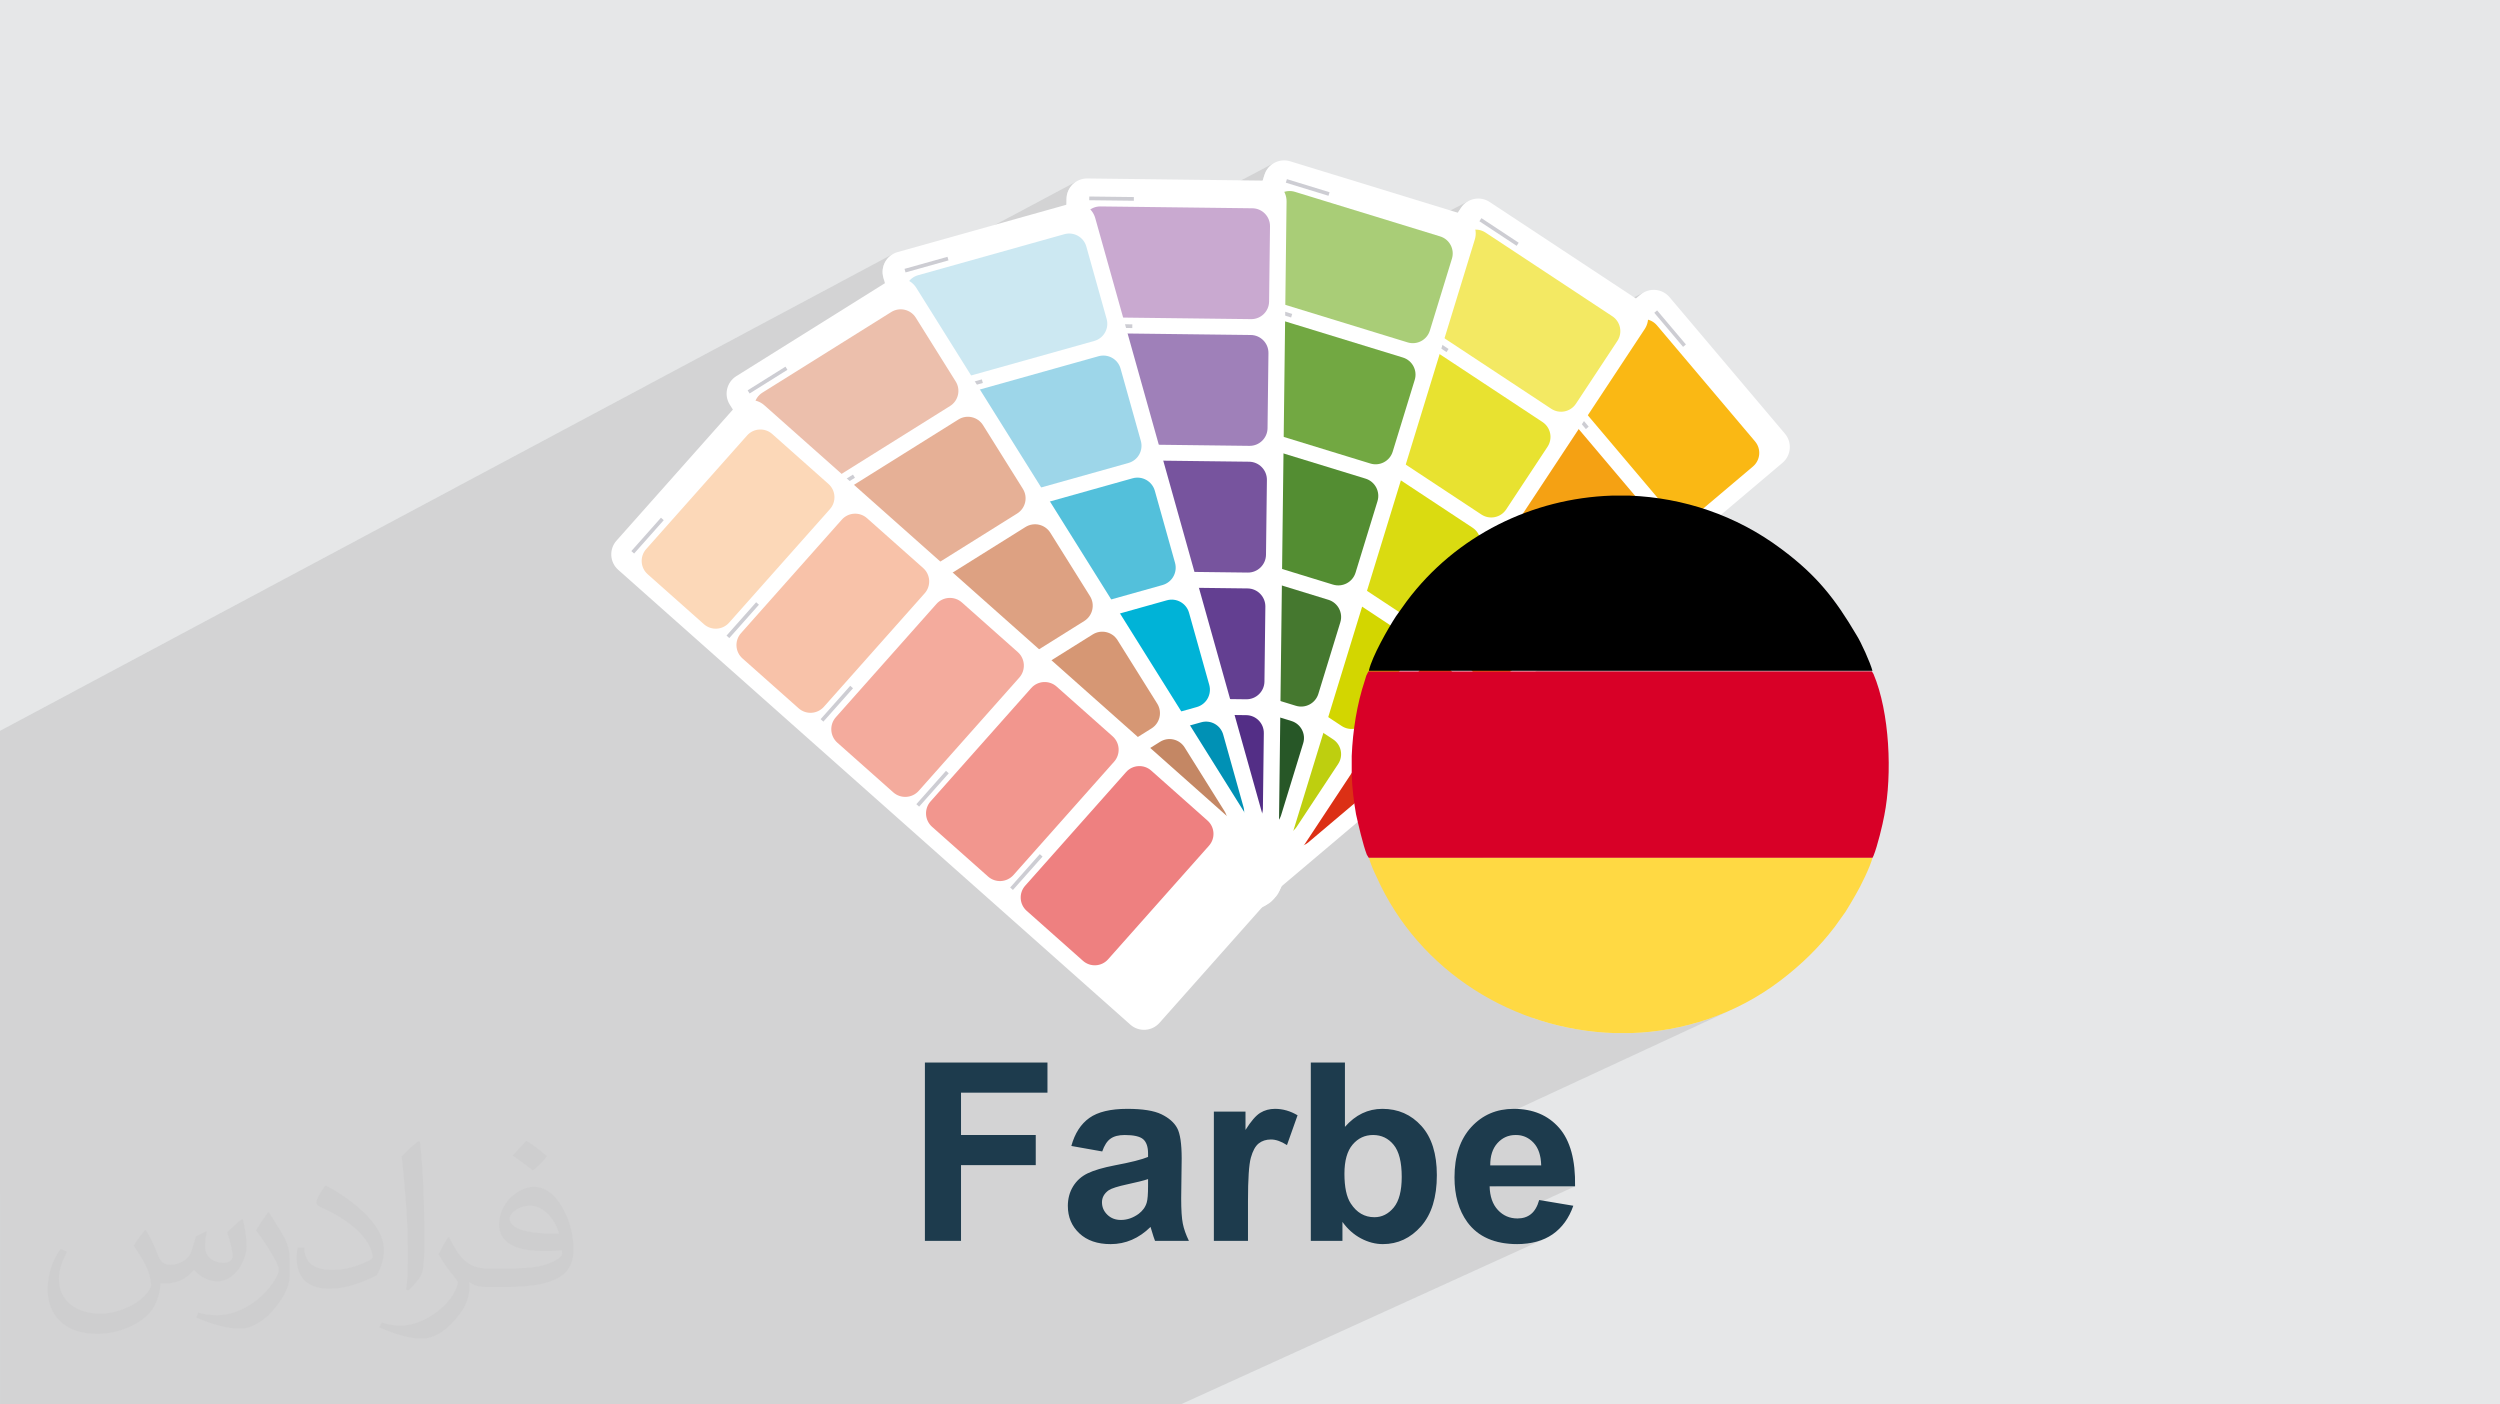 <?xml version="1.0" encoding="UTF-8"?>
<!DOCTYPE svg PUBLIC "-//W3C//DTD SVG 1.1//EN" "http://www.w3.org/Graphics/SVG/1.1/DTD/svg11.dtd">
<!-- Creator: CorelDRAW 2020 (64-Bit) -->
<svg xmlns="http://www.w3.org/2000/svg" xml:space="preserve" width="94.192mm" height="52.917mm" version="1.1" style="shape-rendering:geometricPrecision; text-rendering:geometricPrecision; image-rendering:optimizeQuality; fill-rule:evenodd; clip-rule:evenodd"
viewBox="0 0 9404.92 5283.66"
 xmlns:xlink="http://www.w3.org/1999/xlink"
 xmlns:xodm="http://www.corel.com/coreldraw/odm/2003">
 <defs>
  <style type="text/css">
   <![CDATA[
    .fil42 {fill:black}
    .fil41 {fill:#D80027}
    .fil0 {fill:#E6E7E8}
    .fil43 {fill:#FFD943}
    .fil30 {fill:#0091B5;fill-rule:nonzero}
    .fil29 {fill:#00B3D7;fill-rule:nonzero}
    .fil3 {fill:#1D3B4D;fill-rule:nonzero}
    .fil20 {fill:#275727;fill-rule:nonzero}
    .fil19 {fill:#45782F;fill-rule:nonzero}
    .fil25 {fill:#532E86;fill-rule:nonzero}
    .fil18 {fill:#538D32;fill-rule:nonzero}
    .fil28 {fill:#53C0DB;fill-rule:nonzero}
    .fil24 {fill:#633F91;fill-rule:nonzero}
    .fil17 {fill:#72A842;fill-rule:nonzero}
    .fil23 {fill:#77549E;fill-rule:nonzero}
    .fil27 {fill:#9DD6E9;fill-rule:nonzero}
    .fil22 {fill:#9F80B9;fill-rule:nonzero}
    .fil16 {fill:#A9CD77;fill-rule:nonzero}
    .fil15 {fill:#BECF0F;fill-rule:nonzero}
    .fil35 {fill:#C48764;fill-rule:nonzero}
    .fil21 {fill:#C9A9D0;fill-rule:nonzero}
    .fil26 {fill:#CCE8F2;fill-rule:nonzero}
    .fil5 {fill:#CDCDD3;fill-rule:nonzero}
    .fil14 {fill:#D3D600;fill-rule:nonzero}
    .fil34 {fill:#D69774;fill-rule:nonzero}
    .fil13 {fill:#DADB11;fill-rule:nonzero}
    .fil10 {fill:#DC3015;fill-rule:nonzero}
    .fil33 {fill:#DDA182;fill-rule:nonzero}
    .fil9 {fill:#E65E0D;fill-rule:nonzero}
    .fil32 {fill:#E6B096;fill-rule:nonzero}
    .fil12 {fill:#E8E230;fill-rule:nonzero}
    .fil31 {fill:#ECBFAC;fill-rule:nonzero}
    .fil40 {fill:#EE8080;fill-rule:nonzero}
    .fil8 {fill:#F18A0B;fill-rule:nonzero}
    .fil39 {fill:#F2968E;fill-rule:nonzero}
    .fil11 {fill:#F3E963;fill-rule:nonzero}
    .fil38 {fill:#F4AB9D;fill-rule:nonzero}
    .fil7 {fill:#F5A113;fill-rule:nonzero}
    .fil37 {fill:#F8C2A9;fill-rule:nonzero}
    .fil6 {fill:#FAB814;fill-rule:nonzero}
    .fil36 {fill:#FCD8B8;fill-rule:nonzero}
    .fil4 {fill:white;fill-rule:nonzero}
    .fil2 {fill:#373435;fill-opacity:0.031}
    .fil1 {fill:#2B2A29;fill-opacity:0.102}
   ]]>
  </style>
 </defs>
 <g id="Layer_x0020_1">
  <polygon class="fil0" points="-0,0 9404.92,0 9404.92,5283.66 -0,5283.66 "/>
  <path class="fil1" d="M-0 4491.49l0 -1.95 0 -2.61 0 -3.75 0 -11.63 0 -3.03 0 -6.16 0 -2.18 0 -2.36 0 -4.56 0 -0.62 0 -13.72 0 -1.87 0 -4.68 0 -13.18 0 -7.32 0 -3.16 0 -11.46 0 -9.49 0 -0.88 0 -9.79 0 -4.28 0 -10.78 0 -0.05 0 -0.04 0 -5.59 0 -1.36 0 -0.17 0 -1.32 0 -5.87 0 -3.85 0 -0.47 0 -2.74 0 -4.4 0 -8.15 0 -0.4 0 -1.13 0 -1.54 0 -0.9 0 -10.68 0 -20.15 0 -3.06 0 -2.54 0 -1.2 0 -17.22 0 -22.94 0 -1.74 0 -2.1 0 -3.09 0 -10.59 0 -7.66 0 -3.04 0 -4.74 0 -4.23 0 -1.83 0 -13.38 0 -8.01 0 -52.23 0 -14.87 0 -15.83 0 -7.07 0 -4.7 0 -4.23 0 -7.81 0 -6.52 0 -4.91 0 -0.44 0 -7.79 0 -10.41 0 -28.52 0 -7.42 0 -13.45 0 -8.01 0 -4.29 0 -3.81 0 -7.07 0 -1.13 0 -8.01 0 -0.71 0 -4.86 0 -0.07 0 -11.66 0 -4.39 0 -3.3 0 -15.02 0 -3.41 0 -11.61 0 -13.25 0 -4.31 0 -12.95 0 -14.19 0 -2.29 0 -1.46 0 -1.48 0 -0.59 0 -5.81 0 -1.22 0 -3.89 0 -2.95 0 -4.62 0 -20.85 0 -3.45 0 -3.77 0 -0.3 0 -14.62 0 -1.07 0 -7.87 0 -27.28 0 -2.76 0 -2.04 0 -9.22 0 -14 0 -9.72 0 -18.78 0 -2.88 0 -0.06 0 -7.44 0 -3.33 0 -44.7 0 -7.95 0 -8.35 0 -0.06 0 -9.78 0 -11.2 0 -12.33 0 -4.72 0 -17.35 0 -2.58 0 -35 0 -15.15 0 -30.96 0 -5.26 0 -14.06 0 -14.91 0 -0.3 0 -2.52 0 -9.39 0 -3.55 0 -0.51 0 -0.84 0 -8.56 0 -28.44 0 -9.42 0 -18.12 0 -2.73 0 -6.04 0 -1.57 0 -6.68 0 -0.22 0 -0.63 0 -1.87 0 -4.99 0 -10.33 0 -10.59 0 -8.61 0 -4.09 0 -41.16 0 -10.47 0 -5.49 0 -4.28 0 -4.38 0 -1.48 0 -32.44 0 -55.6 0 -1.01 0 -22.88 0 -23.87 0 -30.42 0 -67.19 0 -5.23 0 -11.81 0 -1.14 0 -0.93 0 -3.53 0 -5.23 0 -13.69 0 -2.12 0 -12.02 0 -0.9 0 -9.72 0 -5.31 0 -31.47 0 -28.06 0 -6.24 0 -4.29 0 -4.76 0 -1.67 0 -8.15 0 -23.48 0 -2.04 0 -12.88 0 -9.36 0 -65.29 3362.23 -1795.53 -12.8 8.3 -10.76 10.44 -8.5 12.23 -6.02 13.61 -3.33 14.63 -0.42 15.25 2.71 15.49 2.42 8.61 77.24 -41.15 62.7 -17.58 581.72 -309.75 -11.6 9.34 -9.62 11.37 -7.32 13.09 -4.7 14.52 -1.77 15.62 -0.45 36.92 86.05 -45.71 167.87 2.05 -0.17 13.99 -193.47 102.43 -0.53 42.77 3.18 3.27 7.15 11.06 4.96 12.64 14.21 50.65 693.58 -365.7 -12.43 8.21 -10.71 10.5 -8.6 12.6 -6.1 14.49 -22.03 71.76 106.64 -56.08 160.49 49.26 -4.1 13.38 -28.73 15.04 354.93 108.95 207.46 -107.65 -13.24 7.06 -11.8 9.68 -9.92 12.18 -72.64 110.06 6.49 2.73 0.05 0.03 142.86 -73.93 140.1 92.47 -7.7 11.68 -23.26 11.98 357.93 236.24 144.03 -73.2 -12.96 8.9 -100.7 85.13 5.46 4.45 8.35 10.18 6.1 11.43 3.76 12.29 0.46 4.32 55.47 -28.11 12.13 -5.14 2.31 -0.48 69.36 -35.15 108.38 128.2 -10.68 9.04 -20.95 10.55 291.7 345.06 7.68 11.19 5.14 12.13 2.64 12.68 0.15 12.86 -2.29 12.65 -4.7 12.07 -7.09 11.1 -9.44 9.76 -216.14 182.72 -11.19 7.68 -114.02 56.27 0.54 2.62 0.16 12.9 -2.31 12.7 -4.71 12.11 -7.12 11.13 -9.47 9.8 -215.8 182.43 -11.23 7.71 -114.43 56.24 0.54 2.61 0.16 13.03 -2.33 12.82 -4.77 12.23 -7.18 11.25 -9.57 9.9 -180.39 152.5 1358.85 0 -1467.83 703.72 1467.83 0 -1282.23 600.81 2.2 0.81 33.15 10.92 33.52 9.82 33.85 8.7 34.14 7.57 34.41 6.43 34.63 5.26 34.84 4.11 34.99 2.93 35.12 1.74 62.87 0 18.26 -0.74 18.28 -1.07 18.28 -1.41 18.3 -1.75 18.29 -2.09 18.29 -2.43 18.28 -2.78 18.26 -3.12 18.24 -3.46 18.21 -3.81 18.17 -4.16 18.13 -4.52 18.08 -4.87 18.03 -5.23 17.97 -5.59 17.9 -5.94 17.83 -6.32 17.76 -6.67 17.67 -7.05 17.58 -7.41 17.49 -7.79 -996.33 461.84 -5.18 7.47 -6.16 9.99 -5.66 10.4 -5.18 10.82 -4.68 11.23 -4.19 11.63 -3.7 12.05 -3.21 12.46 -2.72 12.87 -0.84 5.01 187.06 -86.46 8.9 -3.36 9.36 -2.42 9.81 -1.45 10.25 -0.48 9.65 0.45 9.28 1.37 8.89 2.28 8.52 3.19 8.15 4.1 7.78 5.01 7.4 5.94 7.04 6.86 6.44 7.69 5.62 8.54 4.81 9.38 3.99 10.22 3.18 11.07 2.38 11.9 1.56 12.75 0.75 13.58 -171.3 78.72 298.76 0 -138.94 63.55 -1.9 5 -3.4 7.56 -3.72 6.94 -4.04 6.3 -4.35 5.67 -4.67 5.04 -4.99 4.41 -5.25 3.84 -5.55 3.33 -5.87 2.82 -161.83 73.95 4.88 2.75 11.47 5.5 11.98 4.86 12.5 4.21 13.02 3.56 13.53 2.92 14.05 2.27 14.56 1.62 15.08 0.98 15.59 0.32 9.89 -0.14 9.68 -0.44 9.48 -0.72 9.27 -1.01 9.07 -1.31 8.85 -1.59 8.66 -1.87 8.44 -2.17 8.24 -2.45 8.03 -2.75 7.82 -3.02 7.62 -3.31 -1371.31 624.1 -244.3 0 -65.93 0 -21.67 0 -180.22 0 -88.45 0 -22.04 0 -104.96 0 -52.09 0 -64.39 0 -34.85 0 -74.85 0 -121.6 0 -55.39 0 -64.12 0 -6.13 0 -91.87 0 -18.04 0 -59.91 0 -46.79 0 -55.95 0 -37.78 0 -32.83 0 -72.59 0 -42.19 0 -26.23 0 -0.5 0 -99.88 0 -19.69 0 -122.33 0 -26.21 0 -31.99 0 -47.67 0 -66.05 0 -32.43 0 -61 0 -16.81 0 -25.39 0 -29.77 0 -43.75 0 -70.26 0 -66.39 0 -17.87 0 -153.62 0 -100.99 0 -237.96 0 -108.4 0 -89.76 0 -15.05 0 -99.03 0 -119.39 0 -56.88 0 -107.06 0 -0.02 0 -0.13 0 -5.77 0 -9.91 0 -3.4 0 -2.9 0 -9.02 0 -0.12 0 -2.58 0 -2.66 0 -0.59 0 -5.92 0 -17.37 0 -12.03 0 -31.15 0 -58.95 0 -6.53 0 -89.4 0 -31.59 0 -30.48 0 -40.23 0 -66.94 0 -30.09 0 -19.61 0 -7.08 0 -72.76 0 -0.16 0 -12.35 0 -0.38 0 -3.85 0 -34.24 0 -41.05 0 -3.9 0 -29.96 0 -2.09 0 -2.96 0 -2.3 0 -28.12 0 -8.2 0 -54.48 0 -9.59 0 -22.88 0 -4.15 0 -3.38 0 -19.26 0 -49.02 0 -0.31 0 0 -7.55 0 -2.03 0 -24.57 0 -4.13 0 -2.43 0 -16.82 0 -6.24 0 -8.6 0 -1.62 0 -3.32 0 -2.65 0 -1.98 0 -8.82 0 -19.56 0 -5.26 0 -1.88 0 -26.1 0 -7.3 0 -29.56 0 -7.89 0 -0.26 0 -7.39 0 -1.95 0 -3.7 0 -2.81 0 -11.2 0 -0.95 0 -0.02 0 -1.86 0 -0.83 0 -4.12 0 -9.47 0 -33.29 0 -0.92 0 -0.56 0 -5.58 0 -8.91 0 -2.34 0 -2.76 0 -3.52 0 -14.58 0 -13.46 0 -2.19 0 -1.68 0 -0.2 0 -5.61 0 -0.79 0 -0.63 0 -0.59 0 -2.06 0 -1.4 0 -5.43 0 -7.92 0 -0.13 0 -11.03 0 -7.68 0 -15.27 0 -4.32 0 -6.3 0 -4.14 0 -24.42 0 -10.51 0 -0.07 0 -2.33 0 -3.49 0 -1.28 0 -4.46 0 -3.25 0 -3.41 0 -0.66 0 -1.29 0 -32.92 0 -14.73 0 -1.76 0 -1.22 0 -0.72 0 -3.52 0 -4.27 0 -10.51 0 -2.07 0 -5.22 0 -3.62 0 -11.93 0 -6.07 0 -1.51 0 -5.82 0 -5.11 0 -0.16 0 -2.87 0 -0.49 0 -8.9 0 -4.09 0 -1.12 0 -0.16 0 -4.31 0 -1.9 0 -2.52 0 -9.96 0 -0.51 0 -1.18 0 -1.04 0 -0.99 0 -5.22 0 -8.9 0 -1.86 0 -1.35 0 -21.56 0 -34.28 0 -0.28 0 -3.06 0 -0.94 0 -10.8 0 -2.98 0 -0.38 0 -6.82 0 -3.18 0 -25.43 0 -2.82 0 -0.77 0 -15.7 0 -10.23 0 -9.34 0 -1.83 0 -8.85 0 -5.14 0 -3.45 0 -1.25 0 -3.29zm3491.99 -3466.87l0.03 0 520.14 -276.59 -520.17 276.59zm3552.16 2202.74l0 0z"/>
  <path class="fil2" d="M548.54 4627.69c17.95,27.21 29.6,53.36 40.96,82.43 8.45,16.91 12.93,48.09 52.57,48.09 11.61,0 28.28,-3.42 43.06,-11.61 16.63,-8.73 29.32,-21.94 35.94,-42l15.85 -53.36 38.57 -19.02 2.64 2.64c-5.27,20.09 -6.59,39.36 -6.59,54.43 0,44.63 38.57,61.56 69.22,61.56 17.95,0 34.09,-8.73 34.09,-25.11 0,-21.13 -8.98,-57.06 -20.62,-89.29 17.95,-17.95 35.94,-35.94 56.53,-50.47l3.17 1.6c8.98,38.04 14,75.56 14,100.66 0,24.57 -10.83,51.79 -19.81,69.49 -18.49,34.87 -51.25,62.62 -90.87,62.62 -30.1,0 -63.65,-15.07 -86.66,-43.06l-1.32 0c-21.66,26.96 -55.22,51.25 -108.86,51.25l-16.63 0c-2.64,35.41 -10.29,60.49 -21.94,82.95 -31.95,62.34 -126.81,106.47 -216.1,106.47 -124.17,0 -186.51,-71.59 -186.51,-166.96 0,-58.91 19.27,-113.6 48.88,-152.42l24.29 10.04c-18.49,35.41 -30.91,68.68 -30.91,101.45 0,89.29 72.66,131.83 156.4,131.83 77.68,0 173.83,-49.41 191.28,-106.72 -6.59,-62.62 -30.1,-91.93 -66.04,-148.99 10.83,-19.02 24.83,-38.04 42.28,-58.38l3.17 0 0 0 0 0 -0.02 -0.09zm1432.13 -336.04c26.15,16.39 51.79,35.66 76.87,57.85 -14,19.81 -31.45,37.79 -53.11,53.64 -25.11,-20.34 -50.19,-37.79 -75.84,-56.27 17.42,-19.55 34.62,-38.29 52.04,-55.22l0 0 0 0 0 0 0 0 0 0 0.03 0zm13.47 244.11c-42.28,0 -76.87,27.75 -76.87,48.34 0,44.13 84.53,57.85 185.72,57.31 -12.68,-51.79 -57.06,-105.68 -108.86,-105.68l0.01 0.03zm-94.86 236.19c54.96,0 103.04,-1.6 139.74,-10.83 40.96,-10.29 75.56,-30.91 75.56,-45.17 0,-3.7 0,-8.19 -1.32,-11.89 -22.98,2.11 -49.41,2.11 -72.38,2.11 -74.49,0 -131.55,-16.91 -154.02,-58.66 -5.55,-11.61 -9.51,-24.57 -9.51,-39.36 0,-40.43 17.42,-79.79 48.09,-107 25.61,-22.45 53.89,-36.44 82.67,-36.44 52.04,0 93.51,41.75 122.57,107.54 15.85,35.94 26.68,77.4 26.68,129.72 0,34.87 -9.51,64.19 -31.17,85.85 -40.43,39.11 -114.92,53.89 -229.04,53.89l-51.79 0 0 0 -13.47 0c-28.28,0 -48.62,-5.02 -64.72,-17.42l-2.64 0c0.79,6.59 1.32,12.93 1.32,19.02 0,25.61 -8.45,58.38 -25.61,84.53 -50.72,75.3 -105.68,108.04 -153.24,108.04 -48.09,0 -107,-18.49 -160.11,-42.54l9.51 -18.49c17.17,7.13 40.96,11.89 73.7,11.89 85.85,0 198.66,-82.43 212.66,-163 -3.17,-6.59 -8.98,-15.32 -17.17,-24.57 -25.11,-29.85 -40.96,-54.68 -55.75,-80.83 12.68,-25.11 24.29,-45.17 35.13,-63.4l4.49 -0.53c36.72,74.77 69.99,117.55 144.23,117.55l11.61 0 0 0 53.89 0 0 0 0 0 0 0 0 0 0 0 0.09 0.01zm-371.98 79c6.34,-34.34 6.87,-72.91 6.87,-108.86l0 -53.36c0,-99.6 -12.68,-244.36 -22.98,-338.68 17.95,-19.27 43.06,-42 62.87,-57.31l5.81 1.6c13.47,118.62 16.63,256 16.63,383.06 0,33.3 -1.32,65.79 -4.49,89.55 -1.85,30.1 -19.27,52.83 -56.53,87.7l-8.19 -3.7zm-382.8 -157.19c1.85,46.77 24.83,83.49 105.15,83.49 49.93,0 92.19,-12.93 138.96,-35.13 8.45,-3.7 12.93,-8.73 12.93,-12.93 0,-29.32 -22.45,-68.15 -60.23,-103.55 -36.72,-33.3 -85.34,-62.62 -130.76,-82.18 -15.6,-6.59 -20.62,-13.47 -20.62,-20.09 0,-13.47 17.95,-41.75 32.77,-62.09l5.02 -0.53c52.04,27.21 110.17,67.64 153.24,112.53 39.11,41.47 63.4,83.49 63.4,129.19 0,33.81 -10.29,65.51 -26.96,95.11 -57.06,28.79 -117.83,50.72 -178.06,50.72 -73.17,0 -123.1,-34.34 -123.1,-114.92 0,-8.73 0,-22.19 3.17,-39.64l25.11 0 0 0 0 0 0 0 0 0 0 0 -0.02 0zm-132.37 -132.9l45.45 73.45c16.63,27.21 32.23,56.81 32.23,103.55l0 59.7c0,48.34 -30.91,100.13 -80.83,151.38 -39.11,34.62 -73.7,49.41 -105.68,49.41 -47.55,0 -101.98,-14.79 -164.85,-41.75l7.13 -18.49c19.81,5.27 42.79,9.77 71.06,9.77 90.36,-0.53 182.8,-66.57 225.08,-147.15 5.02,-9.26 6.87,-17.95 6.87,-24.04 0,-9.26 -5.02,-19.55 -8.98,-28.79 -22.98,-43.31 -48.62,-82.95 -76.87,-119.68 14.79,-23.25 29.6,-45.7 45.7,-67.9l3.7 0.53 0 0 0 0 0 0 0 0 0 0 -0.02 0.01z"/>
  <g id="_1568334244352">
   <path class="fil3" d="M3479.46 4668.14l0 -670.98 461.06 0 0 113.39 -325.19 0 0 159.32 281.14 0 0 113.39 -281.14 0 0 284.89 -135.87 0zm667.07 -336.43l-116.21 -20.62c13.13,-47.48 35.78,-82.62 67.8,-105.42 32.01,-22.81 79.65,-34.22 142.74,-34.22 57.32,0 100.12,6.72 128.23,20.32 27.96,13.59 47.8,30.76 59.21,51.69 11.4,20.94 17.17,59.2 17.17,115.12l-1.88 149.93c0,42.65 2.04,74.19 6.1,94.5 4.05,20.3 11.7,42.02 22.96,65.13l-127.46 0c-3.28,-8.44 -7.49,-20.94 -12.33,-37.49 -2.04,-7.65 -3.59,-12.65 -4.53,-14.99 -21.87,21.55 -45.29,37.63 -70.28,48.42 -24.98,10.77 -51.53,16.25 -79.81,16.25 -49.82,0 -89.18,-13.59 -117.92,-40.77 -28.74,-27.03 -43.1,-61.38 -43.1,-102.93 0,-27.33 6.56,-51.85 19.68,-73.4 13.11,-21.4 31.38,-37.95 55.13,-49.36 23.58,-11.4 57.63,-21.4 102.16,-29.98 59.98,-11.24 101.67,-21.88 124.79,-31.55l0 -12.97c0,-24.99 -6.1,-42.79 -18.27,-53.57 -12.34,-10.62 -35.46,-15.93 -69.36,-15.93 -22.96,0 -40.77,4.53 -53.57,13.74 -12.96,9.07 -23.26,25.14 -31.23,48.11zm172.43 104.02c-16.41,5.46 -42.48,12.02 -78.25,19.68 -35.61,7.65 -59.04,15.15 -69.97,22.33 -16.71,12.03 -25.15,27.03 -25.15,45.3 0,18.12 6.72,33.58 20.16,46.7 13.43,13.11 30.44,19.68 51.22,19.68 23.12,0 45.29,-7.65 66.38,-22.81 15.46,-11.72 25.77,-25.77 30.61,-42.65 3.29,-10.92 5,-31.85 5,-62.63l0 -25.61zm375.93 232.41l-128.38 0 0 -486.36 119.02 0 0 69.03c20.45,-32.64 38.88,-54.05 55.29,-64.19 16.4,-10.15 34.99,-15.16 55.76,-15.16 29.37,0 57.63,8.13 84.81,24.22l-39.83 112.14c-21.72,-14.06 -41.86,-21.09 -60.44,-21.09 -18.12,0 -33.43,4.99 -45.93,14.84 -12.49,9.99 -22.34,27.8 -29.52,53.73 -7.18,25.93 -10.78,80.28 -10.78,162.9l0 149.94zm236.32 0l0 -670.98 128.39 0 0 242.09c39.68,-45.13 86.53,-67.8 140.89,-67.8 59.19,0 108.08,21.41 146.81,64.35 38.74,42.95 58.11,104.65 58.11,185.09 0,83.08 -19.68,147.13 -59.21,192.11 -39.51,44.83 -87.62,67.32 -143.99,67.32 -27.81,0 -55.14,-7.18 -82.17,-21.41 -27.02,-14.37 -50.28,-34.98 -69.8,-62.16l0 71.38 -119.02 0zm126.51 -252.56c0,50.44 7.97,87.94 23.9,111.98 22.34,34.36 51.85,51.55 88.87,51.55 28.44,0 52.64,-12.19 72.78,-36.54 19.99,-24.37 29.98,-62.79 29.98,-115.12 0,-55.77 -10.14,-95.9 -30.29,-120.58 -20.14,-24.68 -45.92,-37.01 -77.46,-37.01 -30.92,0 -56.53,12.02 -77,36.08 -20.47,24.05 -30.77,60.6 -30.77,109.64zm732.67 98.87l128.4 21.55c-16.41,47.01 -42.5,82.78 -77.94,107.46 -35.62,24.52 -80.13,36.86 -133.39,36.86 -84.49,0 -147.13,-27.65 -187.58,-82.93 -32.02,-44.36 -48.12,-100.28 -48.12,-167.91 0,-80.59 21.09,-143.84 63.1,-189.45 42.02,-45.76 95.28,-68.58 159.63,-68.58 72.15,0 129.16,23.9 171.03,71.7 41.69,47.8 61.69,121.05 59.81,219.76l-321.43 0c0.94,38.1 11.24,67.78 31.09,89.02 19.67,21.25 44.34,31.87 73.71,31.87 20.15,0 37.01,-5.47 50.6,-16.41 13.75,-10.92 24.05,-28.58 31.08,-52.94zm7.49 -130.26c-0.93,-37.33 -10.45,-65.76 -28.73,-85.13 -18.27,-19.52 -40.46,-29.2 -66.69,-29.2 -27.96,0 -51.08,10.3 -69.36,30.76 -18.27,20.46 -27.17,48.42 -26.86,83.56l191.63 0z"/>
   <g>
    <g>
     <path class="fil4" d="M4628.63 3395.33l-434.28 -513.71c-27.67,-32.74 -23.56,-81.71 9.17,-109.38l1967.77 -1663.49c32.74,-27.67 81.71,-23.57 109.38,9.17l434.28 513.72c27.67,32.73 23.56,81.7 -9.17,109.37l-1967.78 1663.49c-32.73,27.68 -81.7,23.57 -109.37,-9.17z"/>
     <polygon class="fil5" points="6331.68,1304.91 6223.31,1176.71 6233.99,1167.68 6342.37,1295.88 "/>
     <polygon class="fil5" points="5965.95,1614.1 5857.56,1485.9 5868.25,1476.86 5976.63,1605.06 "/>
     <polygon class="fil5" points="5604.45,1919.69 5496.07,1791.5 5506.75,1782.46 5615.13,1910.67 "/>
     <polygon class="fil5" points="5236.59,2230.67 5128.22,2102.47 5138.9,2093.44 5247.28,2221.64 "/>
     <polygon class="fil5" points="4876.16,2535.37 4767.77,2407.18 4778.46,2398.14 4886.84,2526.34 "/>
     <path class="fil6" d="M6283.93 1929.79l-368.99 -436.49c-23.89,-28.27 -20.35,-70.55 7.92,-94.45l216.14 -182.72c28.27,-23.9 70.55,-20.36 94.45,7.91l368.99 436.49c23.9,28.27 20.36,70.55 -7.91,94.45l-216.14 182.72c-28.27,23.89 -70.56,20.36 -94.46,-7.91z"/>
     <path class="fil7" d="M5919.7 2237.4l-368.7 -436.15c-23.97,-28.36 -20.42,-70.79 7.94,-94.77l215.8 -182.43c28.37,-23.97 70.79,-20.42 94.77,7.94l368.71 436.15c23.97,28.37 20.42,70.79 -7.95,94.77l-215.8 182.43c-28.36,23.97 -70.78,20.42 -94.77,-7.94z"/>
     <path class="fil8" d="M5555.18 2544.66l-367.82 -435.1c-24.22,-28.65 -20.63,-71.5 8.02,-95.73l214.76 -181.56c28.65,-24.21 71.5,-20.63 95.73,8.03l367.82 435.1c24.21,28.65 20.63,71.51 -8.03,95.73l-214.75 181.56c-28.65,24.21 -71.51,20.63 -95.73,-8.03z"/>
     <path class="fil9" d="M5191.24 2852.61l-368.11 -435.43c-24.14,-28.56 -20.56,-71.28 8,-95.43l215.09 -181.83c28.56,-24.14 71.27,-20.56 95.42,8l368.11 435.44c24.13,28.56 20.56,71.27 -8,95.42l-215.09 181.83c-28.56,24.14 -71.28,20.56 -95.42,-8z"/>
     <path class="fil10" d="M4827.67 3161l-369.14 -436.65c-23.85,-28.23 -20.32,-70.44 7.9,-94.3l216.32 -182.86c28.22,-23.86 70.43,-20.32 94.29,7.9l369.14 436.66c23.85,28.22 20.32,70.43 -7.9,94.29l-216.32 182.87c-28.22,23.85 -70.43,20.32 -94.29,-7.91z"/>
     <path class="fil4" d="M4660.42 3410.37l-561.42 -370.56c-35.78,-23.61 -45.63,-71.76 -22.03,-107.53l1419.41 -2150.5c23.6,-35.78 71.75,-45.63 107.53,-22.02l561.42 370.56c35.78,23.61 45.63,71.75 22.03,107.53l-1419.41 2150.49c-23.61,35.78 -71.75,45.63 -107.53,22.03z"/>
     <polygon class="fil5" points="5705.55,924.82 5565.44,832.34 5573.15,820.67 5713.25,913.14 "/>
     <polygon class="fil5" points="5441.73,1324.51 5301.62,1232.04 5309.33,1220.36 5449.44,1312.84 "/>
     <polygon class="fil5" points="5180.98,1719.59 5040.87,1627.11 5048.58,1615.43 5188.68,1707.9 "/>
     <polygon class="fil5" points="4915.63,2121.6 4775.53,2029.12 4783.23,2017.45 4923.34,2109.92 "/>
     <polygon class="fil5" points="4655.64,2515.5 4515.53,2423.03 4523.24,2411.36 4663.35,2503.83 "/>
     <path class="fil11" d="M5835.78 1537.83l-477.02 -314.85c-30.89,-20.39 -39.41,-61.96 -19.02,-92.85l155.91 -236.22c20.39,-30.88 61.97,-39.4 92.85,-19.01l477.03 314.85c30.89,20.39 39.4,61.96 19.01,92.85l-155.9 236.22c-20.4,30.88 -61.97,39.4 -92.86,19.01z"/>
     <path class="fil12" d="M5572.97 1935.6l-476.65 -314.6c-31,-20.46 -39.54,-62.17 -19.08,-93.16l155.66 -235.85c20.46,-30.99 62.17,-39.53 93.16,-19.07l476.65 314.6c30.99,20.46 39.54,62.17 19.08,93.16l-155.66 235.84c-20.46,30.99 -62.17,39.54 -93.16,19.08z"/>
     <path class="fil13" d="M5309.77 2333.12l-475.5 -313.85c-31.31,-20.66 -39.94,-62.8 -19.27,-94.11l154.91 -234.7c20.67,-31.31 62.8,-39.94 94.12,-19.27l475.5 313.84c31.31,20.67 39.94,62.8 19.27,94.12l-154.91 234.69c-20.67,31.31 -62.8,39.94 -94.12,19.28z"/>
     <path class="fil14" d="M5047.34 2731.13l-475.88 -314.09c-31.2,-20.6 -39.8,-62.6 -19.2,-93.8l155.15 -235.07c20.6,-31.21 62.61,-39.81 93.81,-19.21l475.88 314.09c31.2,20.6 39.8,62.6 19.2,93.81l-155.16 235.06c-20.6,31.21 -62.6,39.81 -93.8,19.21z"/>
     <path class="fil15" d="M4785.38 3129.45l-477.2 -314.96c-30.84,-20.36 -39.34,-61.87 -18.98,-92.7l156.02 -236.4c20.36,-30.84 61.87,-39.34 92.71,-18.98l477.2 314.96c30.84,20.36 39.34,61.87 18.98,92.7l-156.02 236.4c-20.36,30.84 -61.87,39.34 -92.71,18.98z"/>
     <path class="fil4" d="M4695.16 3415.83l-643.08 -197.38c-40.98,-12.57 -64,-55.99 -51.42,-96.96l756.04 -2463.28c12.58,-40.98 56,-64 96.97,-51.42l643.08 197.38c40.98,12.57 64,55.99 51.42,96.96l-756.04 2463.28c-12.58,40.98 -56,64 -96.97,51.42z"/>
     <polygon class="fil5" points="4997.69,736.52 4837.21,687.27 4841.31,673.89 5001.8,723.15 "/>
     <polygon class="fil5" points="4857.17,1194.35 4696.69,1145.1 4700.79,1131.73 4861.27,1180.98 "/>
     <polygon class="fil5" points="4718.28,1646.88 4557.8,1597.62 4561.9,1584.25 4722.38,1633.51 "/>
     <polygon class="fil5" points="4576.94,2107.37 4416.46,2058.11 4420.57,2044.73 4581.04,2093.99 "/>
     <polygon class="fil5" points="4438.46,2558.57 4277.97,2509.31 4282.08,2495.94 4442.56,2545.2 "/>
     <path class="fil16" d="M5295.35 1288.01l-546.4 -167.7c-35.39,-10.86 -55.27,-48.36 -44.4,-83.74l83.04 -270.57c10.86,-35.39 48.35,-55.27 83.73,-44.4l546.4 167.71c35.39,10.85 55.27,48.35 44.4,83.73l-83.04 270.57c-10.86,35.39 -48.35,55.27 -83.73,44.4z"/>
     <path class="fil17" d="M5155.26 1743.71l-545.97 -167.58c-35.51,-10.89 -55.46,-48.51 -44.55,-84.01l82.91 -270.14c10.89,-35.51 48.51,-55.46 84.01,-44.55l545.97 167.57c35.5,10.9 55.45,48.52 44.55,84.02l-82.91 270.14c-10.9,35.51 -48.52,55.45 -84.01,44.55z"/>
     <path class="fil18" d="M5014.71 2199.27l-544.66 -167.17c-35.87,-11.01 -56.02,-49.01 -45.01,-84.87l82.52 -268.83c11,-35.87 49.01,-56.02 84.87,-45.01l544.66 167.17c35.87,11.01 56.02,49.02 45.01,84.87l-82.52 268.84c-11,35.86 -49.01,56.02 -84.87,45z"/>
     <path class="fil19" d="M4875.04 2655.1l-545.08 -167.3c-35.76,-10.97 -55.84,-48.85 -44.86,-84.6l82.64 -269.25c10.96,-35.75 48.85,-55.84 84.59,-44.86l545.08 167.3c35.75,10.97 55.84,48.85 44.86,84.6l-82.64 269.25c-10.97,35.75 -48.85,55.84 -84.59,44.86z"/>
     <path class="fil20" d="M4735.92 3111.1l-546.61 -167.77c-35.33,-10.84 -55.18,-48.28 -44.33,-83.6l83.1 -270.78c10.84,-35.33 48.28,-55.18 83.6,-44.33l546.61 167.77c35.33,10.84 55.17,48.27 44.32,83.6l-83.1 270.78c-10.84,35.33 -48.28,55.18 -83.59,44.33z"/>
     <path class="fil4" d="M4730.03 3411.29l-672.63 -8.21c-42.87,-0.52 -77.18,-35.69 -76.66,-78.55l31.43 -2576.5c0.53,-42.86 35.7,-77.18 78.55,-76.66l672.64 8.21c42.87,0.53 77.18,35.7 76.66,78.56l-31.43 2576.5c-0.53,42.86 -35.7,77.18 -78.56,76.65z"/>
     <polygon class="fil5" points="4265.46,755.28 4097.6,753.23 4097.77,739.24 4265.63,741.29 "/>
     <polygon class="fil5" points="4259.62,1234.15 4091.76,1232.1 4091.93,1218.12 4259.79,1220.16 "/>
     <polygon class="fil5" points="4253.84,1707.48 4085.98,1705.44 4086.15,1691.44 4254.01,1693.5 "/>
     <polygon class="fil5" points="4247.97,2189.14 4080.1,2187.09 4080.28,2173.1 4248.14,2175.15 "/>
     <polygon class="fil5" points="4242.21,2661.07 4074.35,2659.02 4074.52,2645.04 4242.38,2647.08 "/>
     <path class="fil21" d="M4706.43 1200.57l-571.51 -6.97c-37.01,-0.46 -66.65,-30.82 -66.2,-67.84l3.45 -283.01c0.45,-37.01 30.82,-66.65 67.83,-66.19l571.51 6.97c37.01,0.45 66.65,30.81 66.2,67.83l-3.44 283.01c-0.46,37.01 -30.82,66.65 -67.84,66.2z"/>
     <path class="fil22" d="M4700.39 1677.28l-571.07 -6.97c-37.13,-0.45 -66.87,-30.92 -66.42,-68.06l3.44 -282.56c0.46,-37.13 30.92,-66.87 68.06,-66.42l571.08 6.97c37.13,0.45 66.87,30.92 66.41,68.06l-3.44 282.56c-0.45,37.13 -30.92,66.87 -68.06,66.42z"/>
     <path class="fil23" d="M4693.89 2153.98l-569.7 -6.95c-37.51,-0.45 -67.56,-31.23 -67.1,-68.75l3.43 -281.19c0.46,-37.51 31.24,-67.56 68.76,-67.1l569.7 6.95c37.51,0.46 67.55,31.24 67.09,68.76l-3.42 281.19c-0.46,37.51 -31.24,67.55 -68.76,67.09z"/>
     <path class="fil24" d="M4688.3 2630.7l-570.15 -6.96c-37.38,-0.45 -67.33,-31.13 -66.87,-68.53l3.43 -281.63c0.45,-37.39 31.13,-67.33 68.53,-66.88l570.14 6.96c37.39,0.46 67.34,31.13 66.88,68.53l-3.43 281.63c-0.46,37.39 -31.13,67.34 -68.53,66.88z"/>
     <path class="fil25" d="M4683.28 3107.42l-571.73 -6.97c-36.95,-0.45 -66.54,-30.77 -66.09,-67.73l3.45 -283.23c0.45,-36.94 30.77,-66.54 67.73,-66.08l571.73 6.97c36.94,0.45 66.54,30.77 66.09,67.73l-3.45 283.22c-0.46,36.95 -30.77,66.54 -67.73,66.09z"/>
     <path class="fil4" d="M4762.21 3397.11l-647.7 181.63c-41.28,11.58 -84.11,-12.5 -95.69,-53.77l-695.73 -2480.99c-11.57,-41.27 12.5,-84.1 53.77,-95.69l647.71 -181.63c41.27,-11.57 84.11,12.5 95.69,53.77l695.73 2480.99c11.57,41.27 -12.5,84.11 -53.78,95.69z"/>
     <polygon class="fil5" points="3568.17,979.57 3406.53,1024.9 3402.76,1011.43 3564.39,966.1 "/>
     <polygon class="fil5" points="3697.48,1440.69 3535.85,1486.02 3532.06,1472.55 3693.7,1427.23 "/>
     <polygon class="fil5" points="3825.29,1896.47 3663.65,1941.8 3659.88,1928.33 3821.51,1883 "/>
     <polygon class="fil5" points="3955.35,2360.27 3793.72,2405.6 3789.93,2392.13 3951.58,2346.8 "/>
     <polygon class="fil5" points="4082.79,2814.72 3921.15,2860.04 3917.37,2846.57 4079,2801.24 "/>
     <path class="fil26" d="M4116.74 1282.59l-550.33 154.33c-35.65,9.99 -72.63,-10.8 -82.63,-46.44l-76.41 -272.52c-9.99,-35.64 10.79,-72.63 46.44,-82.62l550.33 -154.33c35.64,-9.99 72.63,10.79 82.62,46.44l76.42 272.52c9.98,35.64 -10.8,72.63 -46.44,82.62z"/>
     <path class="fil27" d="M4245.25 1741.68l-549.91 154.21c-35.76,10.02 -72.87,-10.83 -82.89,-46.59l-76.3 -272.09c-10.02,-35.76 10.83,-72.87 46.59,-82.9l549.9 -154.21c35.77,-10.02 72.88,10.83 82.9,46.59l76.3 272.1c10.02,35.76 -10.83,72.87 -46.59,82.89z"/>
     <path class="fil28" d="M4373.31 2200.91l-548.57 153.84c-36.13,10.13 -73.63,-10.94 -83.75,-47.07l-75.94 -270.76c-10.12,-36.13 10.94,-73.62 47.07,-83.75l548.58 -153.83c36.13,-10.13 73.62,10.93 83.75,47.06l75.93 270.77c10.12,36.13 -10.94,73.62 -47.07,83.74z"/>
     <path class="fil29" d="M4502.25 2659.89l-549.01 153.95c-36.01,10.1 -73.38,-10.9 -83.47,-46.91l-76.04 -271.19c-10.1,-36.01 10.9,-73.38 46.91,-83.47l549 -153.96c36.01,-10.09 73.38,10.9 83.48,46.91l76.04 271.2c10.09,36.01 -10.9,73.38 -46.91,83.47z"/>
     <path class="fil30" d="M4631.75 3118.72l-550.55 154.39c-35.58,9.97 -72.51,-10.78 -82.49,-46.36l-76.48 -272.74c-9.97,-35.58 10.77,-72.51 46.36,-82.49l550.54 -154.39c35.59,-9.97 72.52,10.77 82.5,46.36l76.47 272.73c9.98,35.59 -10.77,72.51 -46.35,82.5z"/>
     <path class="fil4" d="M4789.09 3374.43l-570.3 356.75c-36.33,22.74 -84.22,11.7 -106.96,-24.63l-1366.52 -2184.48c-22.73,-36.34 -11.7,-84.23 24.64,-106.96l570.3 -356.76c36.33,-22.73 84.22,-11.7 106.96,24.64l1366.52 2184.48c22.73,36.33 11.7,84.22 -24.64,106.96z"/>
     <polygon class="fil5" points="2962.32,1391.22 2820,1480.25 2812.58,1468.39 2954.9,1379.36 "/>
     <polygon class="fil5" points="3216.3,1797.24 3073.99,1886.26 3066.57,1874.4 3208.88,1785.38 "/>
     <polygon class="fil5" points="3467.35,2198.55 3325.03,2287.58 3317.61,2275.71 3459.92,2186.69 "/>
     <polygon class="fil5" points="3722.8,2606.91 3580.48,2695.95 3573.06,2684.09 3715.39,2595.05 "/>
     <polygon class="fil5" points="3973.1,3007.05 3830.79,3096.07 3823.37,3084.21 3965.69,2995.19 "/>
     <path class="fil31" d="M3574.04 1527.42l-484.57 303.12c-31.37,19.63 -72.73,10.1 -92.36,-21.28l-150.1 -239.95c-19.63,-31.38 -10.1,-72.73 21.28,-92.36l484.56 -303.12c31.38,-19.63 72.73,-10.1 92.36,21.28l150.1 239.95c19.63,31.37 10.1,72.73 -21.27,92.36z"/>
     <path class="fil32" d="M3826.69 1931.72l-484.19 302.88c-31.48,19.7 -72.97,10.13 -92.67,-21.35l-149.86 -239.57c-19.69,-31.48 -10.13,-72.98 21.35,-92.67l484.18 -302.88c31.49,-19.7 72.98,-10.14 92.67,21.34l149.86 239.58c19.7,31.48 10.14,72.97 -21.34,92.67z"/>
     <path class="fil33" d="M4078.93 2336.25l-483.01 302.16c-31.81,19.89 -73.73,10.24 -93.62,-21.57l-149.13 -238.41c-19.9,-31.8 -10.24,-73.72 21.56,-93.62l483.02 -302.15c31.8,-19.89 73.72,-10.23 93.62,21.57l149.13 238.41c19.9,31.8 10.24,73.72 -21.57,93.61z"/>
     <path class="fil34" d="M4331.96 2740.32l-483.39 302.39c-31.7,19.83 -73.48,10.2 -93.31,-21.5l-149.37 -238.79c-19.83,-31.69 -10.21,-73.48 21.49,-93.3l483.4 -302.39c31.7,-19.83 73.48,-10.21 93.31,21.49l149.37 238.79c19.83,31.7 10.2,73.48 -21.5,93.31z"/>
     <path class="fil35" d="M4585.48 3144.08l-484.75 303.23c-31.33,19.6 -72.61,10.08 -92.21,-21.24l-150.22 -240.14c-19.59,-31.33 -10.08,-72.61 21.25,-92.21l484.75 -303.23c31.32,-19.6 72.61,-10.09 92.21,21.24l150.21 240.14c19.6,31.32 10.08,72.61 -21.24,92.21z"/>
     <path class="fil4" d="M4808.49 3345.11l-446.68 502.97c-28.46,32.05 -77.51,34.96 -109.56,6.5l-1926.6 -1711.01c-32.05,-28.46 -34.96,-77.51 -6.5,-109.56l446.68 -502.98c28.47,-32.04 77.52,-34.96 109.57,-6.49l1926.6 1711c32.05,28.47 34.96,77.52 6.49,109.57z"/>
     <polygon class="fil5" points="2496.98,1956.89 2385.51,2082.41 2375.05,2073.12 2486.53,1947.6 "/>
     <polygon class="fil5" points="2855.07,2274.91 2743.6,2400.43 2733.13,2391.13 2844.61,2265.61 "/>
     <polygon class="fil5" points="3209,2589.23 3097.53,2714.75 3087.08,2705.45 3198.55,2579.94 "/>
     <polygon class="fil5" points="3569.17,2909.09 3457.7,3034.61 3447.23,3025.31 3558.7,2899.8 "/>
     <polygon class="fil5" points="3922.06,3222.49 3810.59,3348.01 3800.13,3338.72 3911.6,3213.21 "/>
     <path class="fil36" d="M3122.29 1915.23l-379.54 427.35c-24.57,27.68 -66.94,30.18 -94.62,5.61l-211.62 -187.95c-27.68,-24.57 -30.18,-66.94 -5.61,-94.62l379.54 -427.35c24.57,-27.68 66.94,-30.18 94.62,-5.61l211.62 187.95c27.68,24.57 30.18,66.94 5.61,94.62z"/>
     <path class="fil37" d="M3478.61 2231.97l-379.25 427.02c-24.65,27.77 -67.16,30.28 -94.93,5.62l-211.29 -187.65c-27.77,-24.66 -30.28,-67.16 -5.62,-94.93l379.24 -427.02c24.65,-27.77 67.16,-30.28 94.93,-5.62l211.29 187.64c27.77,24.66 30.28,67.17 5.63,94.94z"/>
     <path class="fil38" d="M3834.61 2549.06l-378.32 426c-24.91,28.05 -67.85,30.59 -95.9,5.68l-210.26 -186.74c-28.05,-24.9 -30.59,-67.85 -5.68,-95.89l378.33 -426c24.91,-28.05 67.85,-30.59 95.89,-5.68l210.26 186.73c28.06,24.91 30.59,67.85 5.68,95.9z"/>
     <path class="fil39" d="M4191.23 2865.46l-378.63 426.33c-24.82,27.96 -67.62,30.49 -95.58,5.66l-210.6 -187.03c-27.96,-24.83 -30.49,-67.63 -5.66,-95.59l378.62 -426.32c24.83,-27.97 67.63,-30.49 95.59,-5.67l210.59 187.04c27.97,24.82 30.5,67.62 5.67,95.58z"/>
     <path class="fil40" d="M4548.22 3181.44l-379.68 427.52c-24.53,27.63 -66.83,30.13 -94.46,5.6l-211.79 -188.1c-27.63,-24.53 -30.13,-66.82 -5.6,-94.46l379.69 -427.52c24.53,-27.63 66.83,-30.13 94.46,-5.59l211.79 188.09c27.63,24.53 30.13,66.83 5.59,94.46z"/>
    </g>
    <g>
     <path class="fil41" d="M5150.01 3227.35l1894.11 0c2.04,-4.05 0,0 4.05,-8.13 14.19,-34.46 34.47,-117.64 40.57,-152.1 30.41,-154.13 20.26,-387.33 -40.57,-531.35l-6.08 -10.11 -1894.12 0 -8.13 16.22c-2.02,8.13 -4.03,12.17 -6.1,20.27 -28.4,85.15 -44.61,184.55 -48.66,281.88l0 73c2.02,50.7 8.13,99.37 16.23,146.02 8.11,36.48 26.35,115.58 40.57,152.09l6.09 10.12 2.02 2.02 0.02 0.07z"/>
     <path class="fil42" d="M5150.01 2523.63l1894.11 0c-8.11,-30.41 -42.56,-107.49 -60.84,-135.87 -79.09,-133.84 -148.07,-223.07 -281.88,-322.46 -170.35,-127.76 -369.09,-192.66 -569.87,-200.76l-68.96 0c-296.08,10.14 -584.06,148.06 -770.62,397.48 -14.2,20.26 -26.37,36.48 -40.57,56.78 -30.42,46.65 -89.23,150.09 -101.41,202.8l0 2.02 0.03 0.01z"/>
     <path class="fil43" d="M7044.13 3227.35l-1894.13 0c6.11,22.29 18.24,50.68 28.41,70.98 160.22,358.94 519.16,575.94 894.33,588.11l62.87 0c194.67,-6.08 393.43,-68.94 563.79,-198.75 77.07,-58.81 143.99,-123.7 202.79,-200.77 14.2,-20.27 26.36,-36.48 40.57,-56.79 14.19,-22.32 24.33,-40.57 38.53,-64.89 18.24,-30.41 54.78,-105.46 62.87,-137.89l0 0 -0.03 0z"/>
    </g>
   </g>
  </g>
 </g>
</svg>
